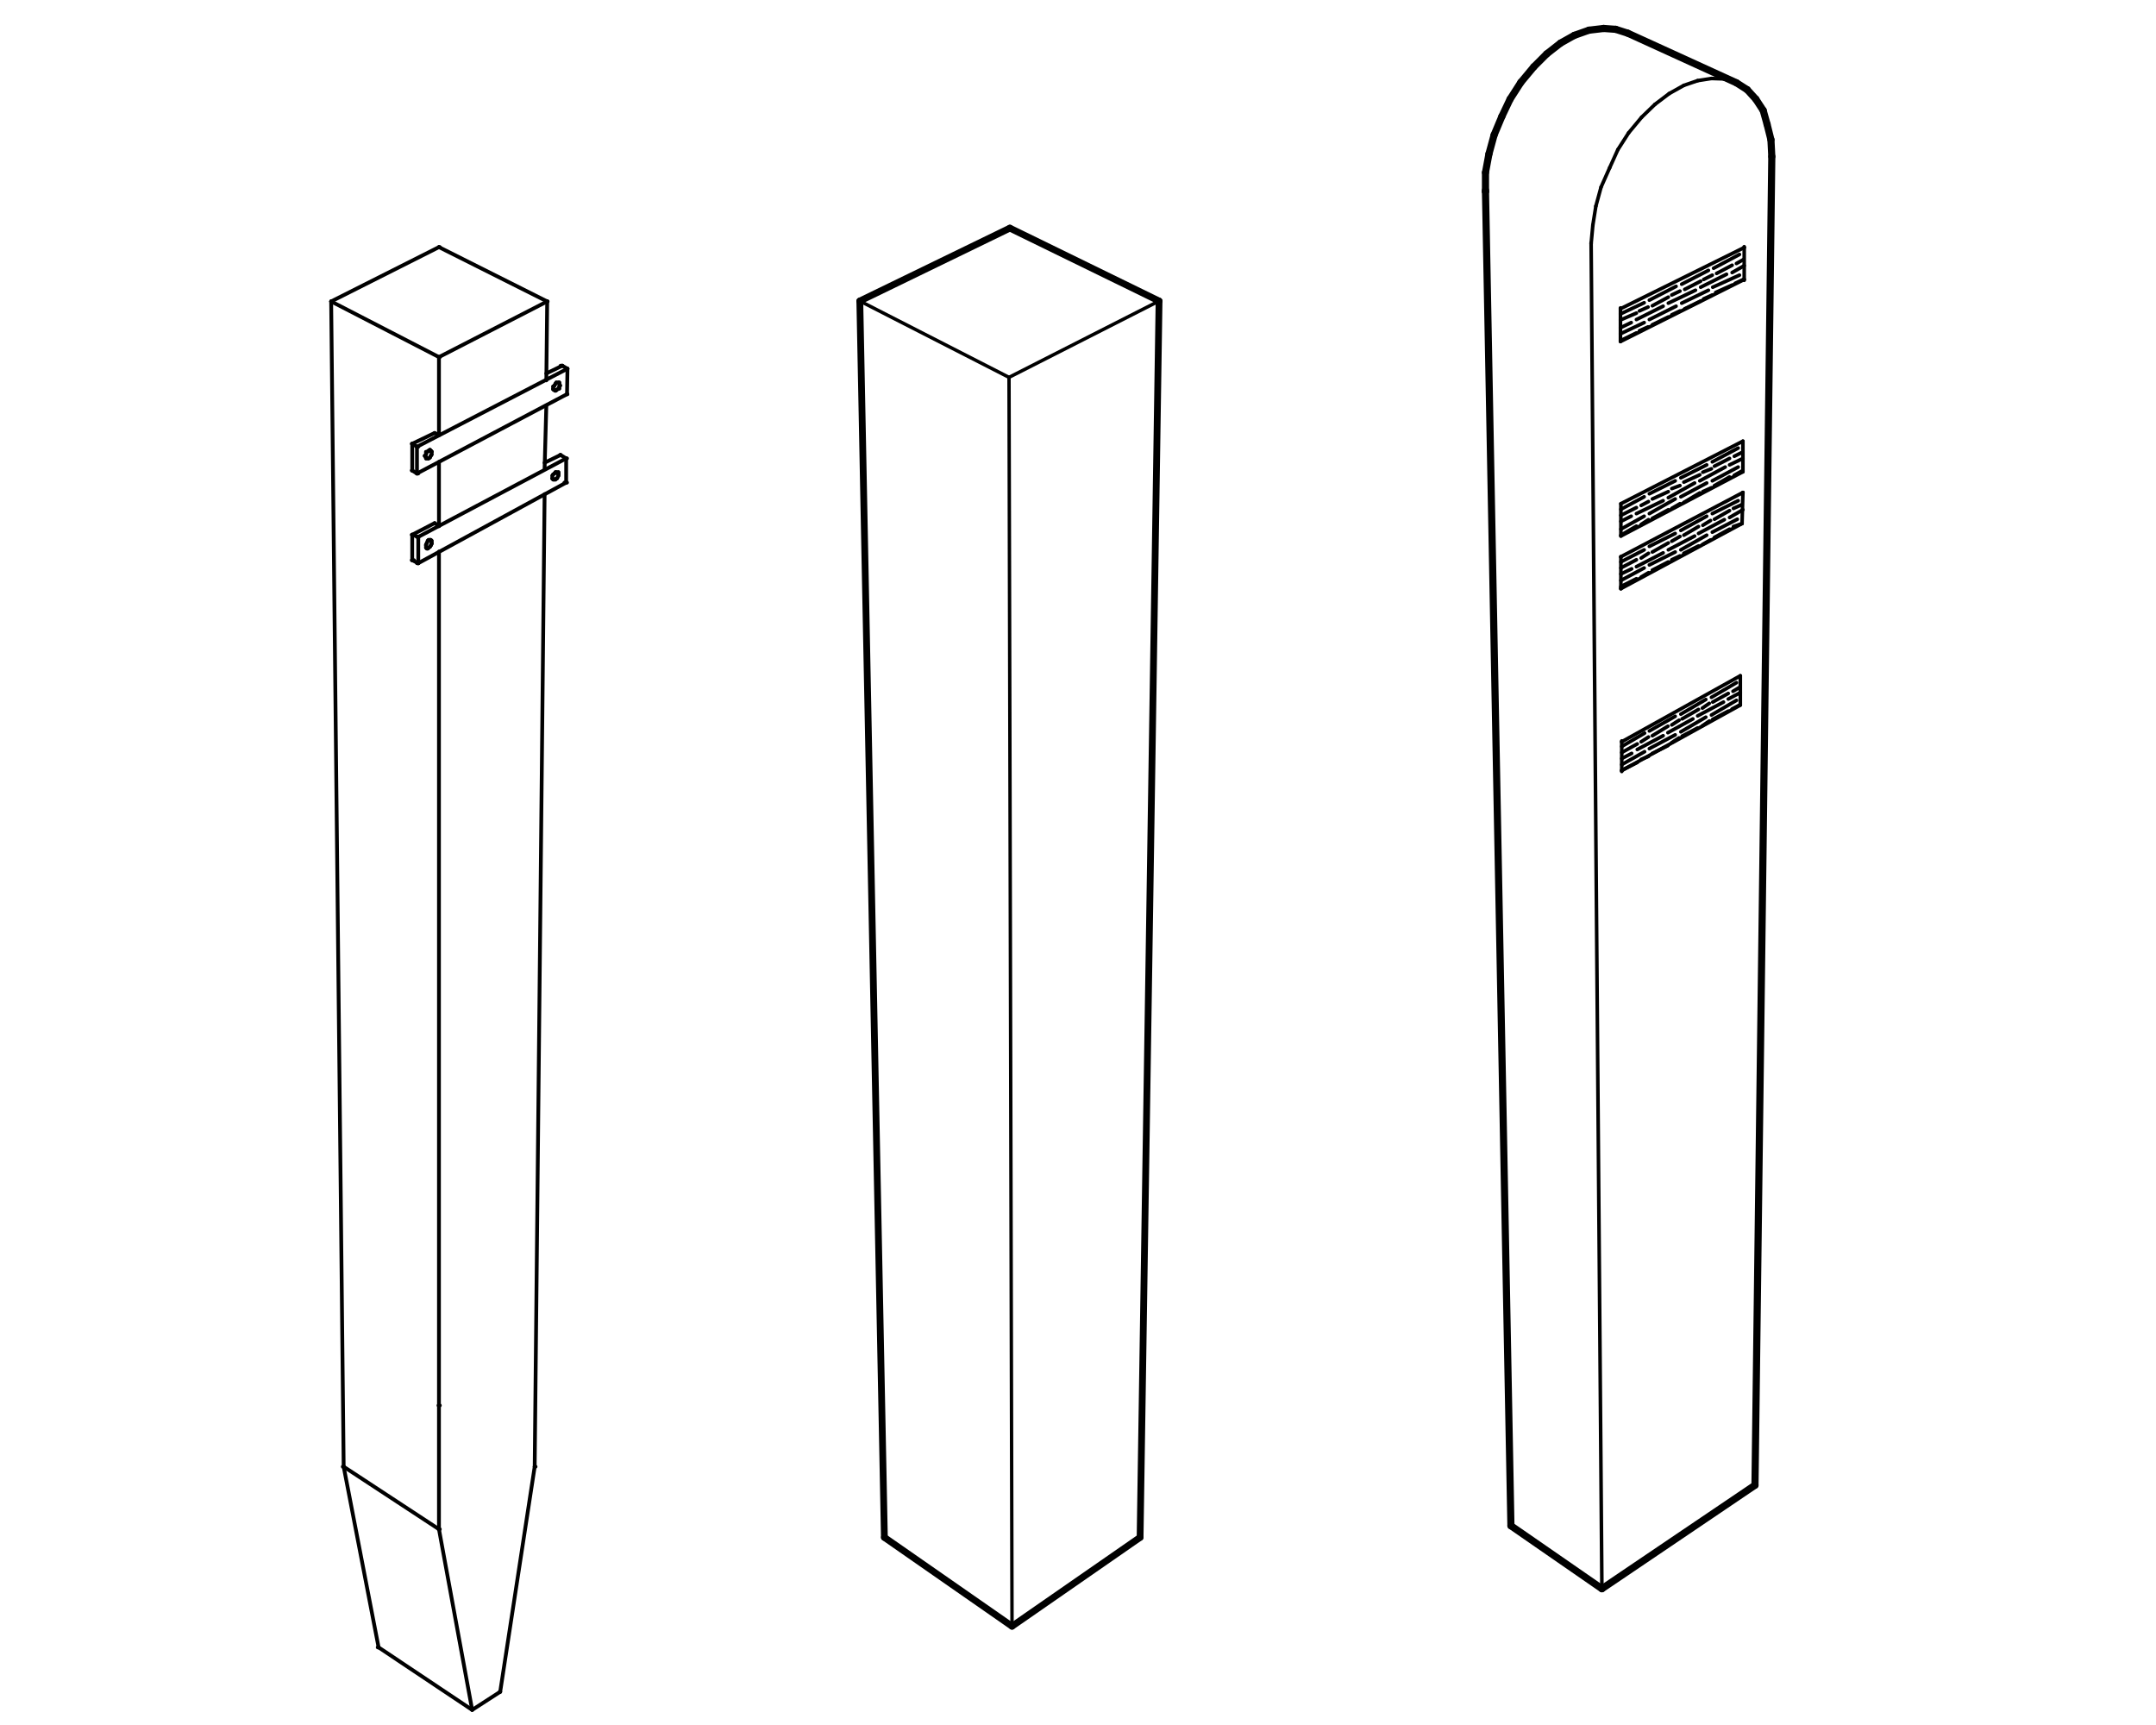 <?xml version="1.0" encoding="UTF-8"?> <!-- Generator: Adobe Illustrator 23.0.3, SVG Export Plug-In . SVG Version: 6.00 Build 0) --> <svg xmlns="http://www.w3.org/2000/svg" xmlns:xlink="http://www.w3.org/1999/xlink" id="Warstwa_1" x="0px" y="0px" viewBox="0 0 500 400" style="enable-background:new 0 0 500 400;" xml:space="preserve"> <style type="text/css"> .st0{fill:none;stroke:#000000;stroke-width:0.877;stroke-linecap:round;stroke-linejoin:round;stroke-miterlimit:10;} .st1{fill:none;stroke:#000000;stroke-width:1.574;stroke-linecap:round;stroke-linejoin:round;stroke-miterlimit:10;} .st2{fill:none;stroke:#000000;stroke-width:0.787;stroke-linecap:round;stroke-linejoin:round;stroke-miterlimit:10;} .st3{fill:none;stroke:#000000;stroke-width:0.828;stroke-linecap:round;stroke-linejoin:round;stroke-miterlimit:10;} .st4{fill:none;stroke:#000000;stroke-width:1.656;stroke-linecap:round;stroke-linejoin:round;stroke-miterlimit:10;} </style> <line class="st0" x1="116" y1="392.3" x2="109.5" y2="396.5"></line> <line class="st0" x1="109.5" y1="396.5" x2="101.8" y2="354.6"></line> <line class="st0" x1="79.7" y1="340.1" x2="87.8" y2="382"></line> <line class="st0" x1="87.8" y1="382" x2="109.5" y2="396.5"></line> <line class="st0" x1="101.8" y1="354.6" x2="101.8" y2="127.9"></line> <line class="st0" x1="101.8" y1="122" x2="101.8" y2="107.1"></line> <line class="st0" x1="101.8" y1="100.9" x2="101.8" y2="82.8"></line> <line class="st0" x1="76.8" y1="69.9" x2="79.7" y2="340.1"></line> <line class="st0" x1="79.7" y1="340.1" x2="101.8" y2="354.6"></line> <line class="st0" x1="101.8" y1="82.8" x2="126.9" y2="69.9"></line> <line class="st0" x1="101.8" y1="57.3" x2="76.8" y2="69.9"></line> <line class="st0" x1="76.8" y1="69.9" x2="101.8" y2="82.8"></line> <line class="st0" x1="126.9" y1="69.9" x2="126.7" y2="88.2"></line> <line class="st0" x1="126.7" y1="94" x2="126.3" y2="108.6"></line> <line class="st0" x1="126.3" y1="114.6" x2="124" y2="340.1"></line> <line class="st0" x1="101.8" y1="57.3" x2="126.9" y2="69.9"></line> <line class="st0" x1="124" y1="340.1" x2="116" y2="392.3"></line> <line class="st0" x1="115.9" y1="392.3" x2="116" y2="392.3"></line> <line class="st0" x1="87.6" y1="382" x2="87.8" y2="382"></line> <line class="st0" x1="101.7" y1="354.6" x2="102" y2="354.6"></line> <line class="st0" x1="79.5" y1="340.1" x2="79.7" y2="340.1"></line> <line class="st0" x1="101.8" y1="82.8" x2="102" y2="82.8"></line> <line class="st0" x1="76.8" y1="69.9" x2="77" y2="69.9"></line> <line class="st0" x1="126.9" y1="69.9" x2="127" y2="69.9"></line> <line class="st0" x1="101.8" y1="57.3" x2="102" y2="57.3"></line> <line class="st0" x1="124" y1="340.1" x2="124.2" y2="340.1"></line> <line class="st0" x1="101.7" y1="325.9" x2="102" y2="325.9"></line> <line class="st0" x1="98.8" y1="126.5" x2="98.8" y2="126.3"></line> <line class="st0" x1="98.8" y1="126.3" x2="99" y2="125.9"></line> <line class="st0" x1="99" y1="125.9" x2="99.2" y2="125.4"></line> <line class="st0" x1="99.2" y1="125.4" x2="99.4" y2="125.2"></line> <line class="st0" x1="99.4" y1="125.2" x2="99.7" y2="125.2"></line> <line class="st0" x1="99.7" y1="125.2" x2="99.9" y2="125.2"></line> <line class="st0" x1="99.9" y1="125.2" x2="100.1" y2="125.4"></line> <line class="st0" x1="100.1" y1="125.4" x2="100.1" y2="125.9"></line> <line class="st0" x1="100.1" y1="125.9" x2="100.1" y2="126.1"></line> <line class="st0" x1="100.1" y1="126.1" x2="99.9" y2="126.5"></line> <line class="st0" x1="99.9" y1="126.5" x2="99.7" y2="126.8"></line> <line class="st0" x1="99.7" y1="126.8" x2="99.4" y2="127"></line> <line class="st0" x1="99.4" y1="127" x2="99.2" y2="127.2"></line> <line class="st0" x1="99.2" y1="127.2" x2="99" y2="127.2"></line> <line class="st0" x1="99" y1="127.2" x2="98.8" y2="127"></line> <line class="st0" x1="98.8" y1="127" x2="98.8" y2="126.5"></line> <line class="st0" x1="128.1" y1="110.9" x2="128.1" y2="110.3"></line> <line class="st0" x1="128.1" y1="110.3" x2="128.3" y2="110"></line> <line class="st0" x1="128.3" y1="110" x2="128.6" y2="109.8"></line> <line class="st0" x1="128.6" y1="109.8" x2="128.8" y2="109.5"></line> <line class="st0" x1="128.8" y1="109.5" x2="129" y2="109.5"></line> <line class="st0" x1="129" y1="109.5" x2="129.5" y2="109.5"></line> <line class="st0" x1="129.5" y1="109.5" x2="129.5" y2="109.8"></line> <line class="st0" x1="129.5" y1="109.8" x2="129.5" y2="110"></line> <line class="st0" x1="129.5" y1="110" x2="129.5" y2="110.3"></line> <line class="st0" x1="129.5" y1="110.3" x2="129.2" y2="110.9"></line> <line class="st0" x1="129.2" y1="110.9" x2="129" y2="111"></line> <line class="st0" x1="129" y1="111" x2="128.8" y2="111.2"></line> <line class="st0" x1="128.8" y1="111.2" x2="128.6" y2="111.2"></line> <line class="st0" x1="128.6" y1="111.2" x2="128.3" y2="111.2"></line> <line class="st0" x1="128.3" y1="111.2" x2="128.1" y2="111"></line> <line class="st0" x1="128.1" y1="111" x2="128.1" y2="110.9"></line> <line class="st0" x1="98.5" y1="105.7" x2="98.8" y2="105.4"></line> <line class="st0" x1="98.8" y1="105.4" x2="98.8" y2="104.8"></line> <line class="st0" x1="98.8" y1="104.8" x2="99.2" y2="104.7"></line> <line class="st0" x1="99.2" y1="104.7" x2="99.4" y2="104.5"></line> <line class="st0" x1="99.4" y1="104.5" x2="99.7" y2="104.3"></line> <line class="st0" x1="99.7" y1="104.3" x2="99.9" y2="104.5"></line> <line class="st0" x1="99.9" y1="104.5" x2="100.1" y2="104.7"></line> <line class="st0" x1="100.1" y1="104.7" x2="100.1" y2="104.8"></line> <line class="st0" x1="100.1" y1="104.8" x2="100.1" y2="105.4"></line> <line class="st0" x1="100.1" y1="105.4" x2="99.9" y2="105.7"></line> <line class="st0" x1="99.9" y1="105.7" x2="99.7" y2="106.1"></line> <line class="st0" x1="99.7" y1="106.1" x2="99.4" y2="106.3"></line> <line class="st0" x1="99.4" y1="106.3" x2="99.2" y2="106.3"></line> <line class="st0" x1="99.2" y1="106.3" x2="98.8" y2="106.3"></line> <line class="st0" x1="98.8" y1="106.3" x2="98.8" y2="106.1"></line> <line class="st0" x1="98.8" y1="106.1" x2="98.5" y2="105.7"></line> <line class="st0" x1="128.3" y1="90.1" x2="128.3" y2="89.6"></line> <line class="st0" x1="128.3" y1="89.6" x2="128.6" y2="89.4"></line> <line class="st0" x1="128.6" y1="89.4" x2="128.8" y2="89"></line> <line class="st0" x1="128.8" y1="89" x2="129" y2="88.7"></line> <line class="st0" x1="129" y1="88.7" x2="129.5" y2="88.7"></line> <line class="st0" x1="129.5" y1="88.7" x2="129.7" y2="88.7"></line> <line class="st0" x1="129.7" y1="88.7" x2="129.7" y2="89"></line> <line class="st0" x1="129.7" y1="89" x2="129.9" y2="89.4"></line> <line class="st0" x1="129.9" y1="89.4" x2="129.7" y2="89.6"></line> <line class="st0" x1="129.7" y1="89.6" x2="129.7" y2="90.1"></line> <line class="st0" x1="129.7" y1="90.1" x2="129.2" y2="90.3"></line> <line class="st0" x1="129.2" y1="90.3" x2="129" y2="90.5"></line> <line class="st0" x1="129" y1="90.5" x2="128.8" y2="90.6"></line> <line class="st0" x1="128.8" y1="90.6" x2="128.6" y2="90.5"></line> <line class="st0" x1="128.6" y1="90.5" x2="128.3" y2="90.3"></line> <line class="st0" x1="128.3" y1="90.3" x2="128.3" y2="90.1"></line> <line class="st0" x1="97" y1="124.5" x2="131.3" y2="106.3"></line> <line class="st0" x1="130" y1="105.5" x2="126.3" y2="107.3"></line> <line class="st0" x1="100.8" y1="121.3" x2="95.6" y2="124"></line> <line class="st0" x1="95.6" y1="124" x2="97" y2="124.5"></line> <line class="st0" x1="131.3" y1="106.3" x2="131.3" y2="111.9"></line> <line class="st0" x1="130" y1="105.5" x2="131.3" y2="106.3"></line> <line class="st0" x1="131.3" y1="111.9" x2="97" y2="130.6"></line> <line class="st0" x1="97" y1="130.6" x2="97" y2="124.5"></line> <line class="st0" x1="95.6" y1="124" x2="95.6" y2="129.9"></line> <line class="st0" x1="95.6" y1="129.9" x2="97" y2="130.6"></line> <line class="st0" x1="96.7" y1="124.5" x2="97" y2="124.5"></line> <line class="st0" x1="131.3" y1="106.3" x2="131.5" y2="106.3"></line> <line class="st0" x1="129.9" y1="105.5" x2="130" y2="105.5"></line> <line class="st0" x1="95.5" y1="124" x2="95.6" y2="124"></line> <line class="st0" x1="130.9" y1="111.9" x2="131.5" y2="111.9"></line> <line class="st0" x1="96.7" y1="130.6" x2="97" y2="130.6"></line> <line class="st0" x1="95.5" y1="129.9" x2="96" y2="129.9"></line> <line class="st0" x1="96.7" y1="103.6" x2="131.6" y2="85.5"></line> <line class="st0" x1="130.4" y1="84.8" x2="126.7" y2="86.6"></line> <line class="st0" x1="100.8" y1="100.4" x2="95.6" y2="102.9"></line> <line class="st0" x1="95.6" y1="102.9" x2="96.7" y2="103.6"></line> <line class="st0" x1="131.6" y1="85.5" x2="131.5" y2="91.4"></line> <line class="st0" x1="130.4" y1="84.8" x2="131.6" y2="85.5"></line> <line class="st0" x1="131.5" y1="91.4" x2="96.7" y2="109.8"></line> <line class="st0" x1="96.7" y1="109.8" x2="96.7" y2="103.6"></line> <line class="st0" x1="95.6" y1="102.9" x2="95.6" y2="109.1"></line> <line class="st0" x1="95.6" y1="109.1" x2="96.7" y2="109.8"></line> <line class="st0" x1="96.7" y1="103.6" x2="97" y2="103.6"></line> <line class="st0" x1="131.5" y1="85.5" x2="131.6" y2="85.5"></line> <line class="st0" x1="130" y1="84.8" x2="130.4" y2="84.8"></line> <line class="st0" x1="95.5" y1="102.9" x2="95.6" y2="102.9"></line> <line class="st0" x1="131.5" y1="91.4" x2="131.6" y2="91.4"></line> <line class="st0" x1="96.7" y1="109.8" x2="97" y2="109.8"></line> <line class="st0" x1="95.5" y1="109.1" x2="95.6" y2="109.1"></line> <line class="st0" x1="100.8" y1="100.4" x2="101.8" y2="100.9"></line> <line class="st0" x1="100.8" y1="121.3" x2="101.8" y2="122"></line> <line class="st1" x1="264.4" y1="356.5" x2="234.7" y2="377.1"></line> <line class="st1" x1="234.7" y1="377.1" x2="205.1" y2="356.5"></line> <line class="st2" x1="234.7" y1="377.1" x2="234" y2="87.5"></line> <line class="st1" x1="205.1" y1="356.5" x2="199.4" y2="69.8"></line> <line class="st2" x1="199.4" y1="69.8" x2="234" y2="87.5"></line> <line class="st1" x1="234.2" y1="52.9" x2="268.8" y2="69.8"></line> <line class="st2" x1="268.8" y1="69.8" x2="234" y2="87.5"></line> <line class="st1" x1="264.4" y1="356.5" x2="268.8" y2="69.8"></line> <line class="st1" x1="234.2" y1="52.9" x2="199.4" y2="69.8"></line> <line class="st3" x1="402.7" y1="61.1" x2="404.3" y2="60.2"></line> <line class="st3" x1="402.4" y1="65.7" x2="404.3" y2="64.8"></line> <line class="st3" x1="401.7" y1="63.2" x2="404.5" y2="61.6"></line> <line class="st3" x1="398.1" y1="63.4" x2="401.7" y2="61.5"></line> <line class="st3" x1="397.9" y1="67.8" x2="401.7" y2="66.1"></line> <line class="st3" x1="397.4" y1="62.2" x2="403.4" y2="59"></line> <line class="st3" x1="397.2" y1="66.6" x2="403.4" y2="63.8"></line> <line class="st3" x1="395.1" y1="64.8" x2="397.1" y2="63.8"></line> <line class="st3" x1="395.1" y1="69.3" x2="397.1" y2="68.4"></line> <line class="st3" x1="394.4" y1="66.6" x2="400.4" y2="63.6"></line> <line class="st3" x1="390.7" y1="67.1" x2="394.4" y2="65.2"></line> <line class="st3" x1="390.7" y1="71.6" x2="394.4" y2="69.8"></line> <line class="st3" x1="390" y1="65.9" x2="396.2" y2="62.7"></line> <line class="st3" x1="390" y1="70.3" x2="396.2" y2="67.3"></line> <line class="st3" x1="387.7" y1="68.4" x2="389.6" y2="67.5"></line> <line class="st3" x1="387.7" y1="73" x2="389.6" y2="72.1"></line> <line class="st3" x1="386.9" y1="70.3" x2="393.2" y2="67.3"></line> <line class="st3" x1="383.2" y1="75.3" x2="386.9" y2="73.5"></line> <line class="st3" x1="383.2" y1="70.9" x2="386.9" y2="68.9"></line> <line class="st3" x1="382.5" y1="69.6" x2="388.7" y2="66.4"></line> <line class="st3" x1="382.5" y1="74.1" x2="388.7" y2="71"></line> <line class="st3" x1="380.2" y1="76.7" x2="382.2" y2="75.8"></line> <line class="st3" x1="380.2" y1="72.1" x2="382.2" y2="71.2"></line> <line class="st3" x1="379.5" y1="74.1" x2="385.7" y2="71"></line> <line class="st3" x1="375.8" y1="77.4" x2="381.3" y2="74.8"></line> <line class="st3" x1="375.8" y1="79" x2="379.5" y2="77.2"></line> <line class="st3" x1="375.8" y1="74.2" x2="379.5" y2="72.6"></line> <line class="st3" x1="375.8" y1="76" x2="378.3" y2="74.8"></line> <line class="st3" x1="375.8" y1="72.8" x2="381.3" y2="70.2"></line> <line class="st3" x1="375.8" y1="71.6" x2="404.5" y2="57.4"></line> <line class="st3" x1="404.5" y1="57.4" x2="404.5" y2="64.8"></line> <line class="st3" x1="404.5" y1="64.8" x2="375.8" y2="79.2"></line> <line class="st3" x1="375.8" y1="79.2" x2="375.8" y2="71.6"></line> <line class="st3" x1="404.5" y1="57.2" x2="404.5" y2="57.4"></line> <line class="st3" x1="404.5" y1="64.8" x2="404.5" y2="65"></line> <line class="st3" x1="375.8" y1="71.4" x2="375.8" y2="71.6"></line> <line class="st3" x1="375.9" y1="116.8" x2="404.2" y2="102.3"></line> <line class="st3" x1="404.2" y1="102.3" x2="404.2" y2="109.4"></line> <line class="st3" x1="404.2" y1="109.4" x2="375.9" y2="124.3"></line> <line class="st3" x1="375.9" y1="124.3" x2="375.9" y2="116.8"></line> <line class="st3" x1="375.9" y1="129.1" x2="404.2" y2="114.2"></line> <line class="st3" x1="404.2" y1="114.2" x2="404" y2="121.4"></line> <line class="st3" x1="404" y1="121.4" x2="375.9" y2="136.5"></line> <line class="st3" x1="375.9" y1="136.5" x2="375.9" y2="129.1"></line> <line class="st3" x1="404.2" y1="114.2" x2="404.2" y2="114.3"></line> <line class="st3" x1="375.9" y1="136.3" x2="375.9" y2="136.5"></line> <line class="st3" x1="375.9" y1="129.1" x2="375.9" y2="129.2"></line> <line class="st3" x1="376.1" y1="172" x2="403.6" y2="156.7"></line> <line class="st3" x1="403.6" y1="156.7" x2="403.6" y2="163.5"></line> <line class="st3" x1="403.6" y1="163.5" x2="376.1" y2="178.7"></line> <line class="st3" x1="376.1" y1="178.7" x2="376.1" y2="172"></line> <line class="st3" x1="376.1" y1="178.7" x2="376.1" y2="178.9"></line> <line class="st3" x1="376.1" y1="171.8" x2="376.1" y2="172"></line> <line class="st4" x1="410.9" y1="36.3" x2="407" y2="344.4"></line> <line class="st4" x1="407" y1="344.4" x2="371.5" y2="368.4"></line> <line class="st4" x1="371.5" y1="368.4" x2="350.4" y2="353.8"></line> <line class="st3" x1="371.5" y1="368.4" x2="369" y2="56.5"></line> <line class="st4" x1="350.4" y1="353.8" x2="344.5" y2="44.4"></line> <line class="st4" x1="410.9" y1="36.3" x2="410.7" y2="32.4"></line> <line class="st4" x1="410.7" y1="32.4" x2="409.8" y2="28.8"></line> <line class="st4" x1="409.8" y1="28.8" x2="408.9" y2="25.6"></line> <line class="st4" x1="408.9" y1="25.6" x2="407.2" y2="23"></line> <line class="st4" x1="407.2" y1="23" x2="405.2" y2="20.8"></line> <line class="st4" x1="405.2" y1="20.8" x2="402.7" y2="19.2"></line> <line class="st4" x1="402.7" y1="19.2" x2="377.5" y2="7.7"></line> <line class="st3" x1="402.7" y1="19.2" x2="399.9" y2="18.3"></line> <line class="st3" x1="399.9" y1="18.3" x2="396.9" y2="18.2"></line> <line class="st3" x1="396.9" y1="18.2" x2="393.7" y2="18.7"></line> <line class="st3" x1="393.7" y1="18.7" x2="390.5" y2="19.8"></line> <line class="st3" x1="390.5" y1="19.8" x2="387.1" y2="21.7"></line> <line class="st3" x1="387.1" y1="21.7" x2="383.8" y2="24.2"></line> <line class="st3" x1="383.8" y1="24.2" x2="380.7" y2="27.2"></line> <line class="st3" x1="380.7" y1="27.2" x2="377.7" y2="30.8"></line> <line class="st3" x1="377.7" y1="30.8" x2="375.2" y2="34.7"></line> <line class="st3" x1="375.2" y1="34.7" x2="373.3" y2="38.9"></line> <line class="st3" x1="373.3" y1="38.9" x2="371.3" y2="43.4"></line> <line class="st3" x1="371.3" y1="43.4" x2="370.1" y2="47.8"></line> <line class="st3" x1="370.1" y1="47.8" x2="369.4" y2="52.2"></line> <line class="st3" x1="369.4" y1="52.2" x2="369" y2="56.5"></line> <line class="st4" x1="344.5" y1="40" x2="344.5" y2="44.4"></line> <line class="st4" x1="377.5" y1="7.7" x2="374.7" y2="6.8"></line> <line class="st4" x1="374.7" y1="6.8" x2="371.9" y2="6.6"></line> <line class="st4" x1="371.9" y1="6.6" x2="368.5" y2="7"></line> <line class="st4" x1="368.5" y1="7" x2="365.1" y2="8.2"></line> <line class="st4" x1="365.1" y1="8.2" x2="361.9" y2="10"></line> <line class="st4" x1="361.9" y1="10" x2="358.7" y2="12.5"></line> <line class="st4" x1="358.7" y1="12.5" x2="355.7" y2="15.5"></line> <line class="st4" x1="355.7" y1="15.5" x2="352.7" y2="19.1"></line> <line class="st4" x1="352.7" y1="19.1" x2="350.2" y2="23"></line> <line class="st4" x1="350.2" y1="23" x2="348.3" y2="27"></line> <line class="st4" x1="348.3" y1="27" x2="346.5" y2="31.3"></line> <line class="st4" x1="346.5" y1="31.3" x2="345.3" y2="35.7"></line> <line class="st4" x1="345.3" y1="35.7" x2="344.5" y2="40"></line> <line class="st3" x1="371.5" y1="368" x2="371.5" y2="368.4"></line> <line class="st3" x1="369" y1="56.3" x2="369" y2="56.5"></line> <line class="st4" x1="344.5" y1="44.1" x2="344.5" y2="44.4"></line> <line class="st3" x1="402.2" y1="105.8" x2="404" y2="104.9"></line> <line class="st3" x1="402.2" y1="110.2" x2="404" y2="109.2"></line> <line class="st3" x1="401.1" y1="107.8" x2="404.2" y2="106.3"></line> <line class="st3" x1="397.6" y1="108.1" x2="401.1" y2="106.3"></line> <line class="st3" x1="397.6" y1="112.6" x2="401.1" y2="110.6"></line> <line class="st3" x1="397.1" y1="107.1" x2="403.1" y2="103.9"></line> <line class="st3" x1="397.1" y1="111.5" x2="403.1" y2="108.3"></line> <line class="st3" x1="394.9" y1="109.5" x2="396.9" y2="108.7"></line> <line class="st3" x1="394.9" y1="114" x2="396.9" y2="113.1"></line> <line class="st3" x1="394.2" y1="111.5" x2="400.1" y2="108.3"></line> <line class="st3" x1="390.5" y1="111.8" x2="394.2" y2="110.1"></line> <line class="st3" x1="390.5" y1="116.5" x2="394.2" y2="114.3"></line> <line class="st3" x1="389.8" y1="110.8" x2="395.8" y2="107.8"></line> <line class="st3" x1="389.8" y1="115.2" x2="395.8" y2="112"></line> <line class="st3" x1="387.7" y1="113.3" x2="389.6" y2="112.6"></line> <line class="st3" x1="387.7" y1="117.9" x2="389.6" y2="116.8"></line> <line class="st3" x1="386.9" y1="115.4" x2="393" y2="112"></line> <line class="st3" x1="383.2" y1="120.2" x2="386.9" y2="118.2"></line> <line class="st3" x1="383.2" y1="115.7" x2="386.9" y2="114"></line> <line class="st3" x1="382.5" y1="114.5" x2="388.5" y2="111.5"></line> <line class="st3" x1="382.5" y1="119.1" x2="388.5" y2="115.7"></line> <line class="st3" x1="380.6" y1="121.6" x2="382.3" y2="120.5"></line> <line class="st3" x1="380.6" y1="117.2" x2="382.3" y2="116.3"></line> <line class="st3" x1="379.5" y1="119.1" x2="385.7" y2="116.1"></line> <line class="st3" x1="375.9" y1="122.7" x2="381.3" y2="119.7"></line> <line class="st3" x1="375.9" y1="124.1" x2="379.5" y2="122"></line> <line class="st3" x1="375.9" y1="119.5" x2="379.5" y2="117.7"></line> <line class="st3" x1="375.9" y1="120.9" x2="378.3" y2="119.7"></line> <line class="st3" x1="375.9" y1="118.1" x2="381.3" y2="115.2"></line> <line class="st3" x1="402" y1="117.9" x2="404" y2="117"></line> <line class="st3" x1="402" y1="122.1" x2="404" y2="121.4"></line> <line class="st3" x1="401.1" y1="120" x2="404.2" y2="118.2"></line> <line class="st3" x1="397.6" y1="120.4" x2="401.1" y2="118.4"></line> <line class="st3" x1="397.6" y1="124.6" x2="401.1" y2="122.7"></line> <line class="st3" x1="397.1" y1="119.1" x2="403.1" y2="116.1"></line> <line class="st3" x1="397.1" y1="123.4" x2="402.9" y2="120.4"></line> <line class="st3" x1="394.9" y1="121.8" x2="396.7" y2="120.7"></line> <line class="st3" x1="394.9" y1="126.2" x2="396.7" y2="125.2"></line> <line class="st3" x1="393.9" y1="123.7" x2="399.9" y2="120.5"></line> <line class="st3" x1="390.5" y1="124.1" x2="393.9" y2="122.1"></line> <line class="st3" x1="390.5" y1="128.3" x2="393.9" y2="126.6"></line> <line class="st3" x1="389.8" y1="123" x2="395.8" y2="119.7"></line> <line class="st3" x1="389.8" y1="127.5" x2="395.8" y2="124.1"></line> <line class="st3" x1="387.7" y1="125.5" x2="389.6" y2="124.4"></line> <line class="st3" x1="387.7" y1="129.8" x2="389.6" y2="128.9"></line> <line class="st3" x1="386.9" y1="127.5" x2="393" y2="124.3"></line> <line class="st3" x1="383.2" y1="128" x2="386.9" y2="125.9"></line> <line class="st3" x1="383.2" y1="132.2" x2="386.9" y2="130.3"></line> <line class="st3" x1="382.5" y1="126.7" x2="388.5" y2="123.7"></line> <line class="st3" x1="382.5" y1="131" x2="388.5" y2="128"></line> <line class="st3" x1="380.6" y1="133.8" x2="382.3" y2="132.8"></line> <line class="st3" x1="380.6" y1="129.4" x2="382.3" y2="128.3"></line> <line class="st3" x1="379.5" y1="131.4" x2="385.7" y2="128.2"></line> <line class="st3" x1="375.9" y1="134.6" x2="381.3" y2="131.7"></line> <line class="st3" x1="375.9" y1="136" x2="379.5" y2="134.2"></line> <line class="st3" x1="375.9" y1="131.7" x2="379.5" y2="129.8"></line> <line class="st3" x1="375.9" y1="133.1" x2="378.4" y2="131.9"></line> <line class="st3" x1="375.9" y1="130.3" x2="381.3" y2="127.5"></line> <line class="st3" x1="401.9" y1="160.3" x2="403.4" y2="159.4"></line> <line class="st3" x1="401.7" y1="164.4" x2="403.4" y2="163.5"></line> <line class="st3" x1="400.8" y1="162.1" x2="403.6" y2="160.6"></line> <line class="st3" x1="397.2" y1="162.8" x2="400.8" y2="160.8"></line> <line class="st3" x1="397.2" y1="166.8" x2="400.8" y2="164.9"></line> <line class="st3" x1="396.9" y1="161.7" x2="402.7" y2="158.3"></line> <line class="st3" x1="396.9" y1="165.8" x2="402.7" y2="162.4"></line> <line class="st3" x1="394.8" y1="164.2" x2="396.4" y2="163.1"></line> <line class="st3" x1="394.8" y1="168.3" x2="396.4" y2="167.2"></line> <line class="st3" x1="393.7" y1="166" x2="399.7" y2="162.8"></line> <line class="st3" x1="390.1" y1="166.7" x2="393.9" y2="164.5"></line> <line class="st3" x1="390.1" y1="170.7" x2="393.7" y2="168.8"></line> <line class="st3" x1="389.8" y1="165.6" x2="395.6" y2="162.2"></line> <line class="st3" x1="389.8" y1="169.7" x2="395.6" y2="166.3"></line> <line class="st3" x1="387.7" y1="168.1" x2="389.4" y2="167"></line> <line class="st3" x1="387.7" y1="172.2" x2="389.4" y2="171.1"></line> <line class="st3" x1="386.8" y1="169.9" x2="392.6" y2="166.7"></line> <line class="st3" x1="383.2" y1="170.6" x2="386.8" y2="168.4"></line> <line class="st3" x1="383.2" y1="174.7" x2="386.8" y2="172.9"></line> <line class="st3" x1="382.5" y1="169.5" x2="388.5" y2="166.1"></line> <line class="st3" x1="382.5" y1="173.6" x2="388.5" y2="170.4"></line> <line class="st3" x1="380.6" y1="176.1" x2="382.3" y2="175.4"></line> <line class="st3" x1="380.6" y1="172" x2="382.3" y2="170.9"></line> <line class="st3" x1="379.7" y1="173.8" x2="385.7" y2="170.6"></line> <line class="st3" x1="376.1" y1="178.6" x2="379.7" y2="176.8"></line> <line class="st3" x1="376.1" y1="177.3" x2="381.4" y2="174.3"></line> <line class="st3" x1="376.1" y1="175.9" x2="378.4" y2="174.7"></line> <line class="st3" x1="376.1" y1="173.1" x2="381.4" y2="170"></line> <line class="st3" x1="376.1" y1="174.5" x2="379.7" y2="172.5"></line> </svg> 